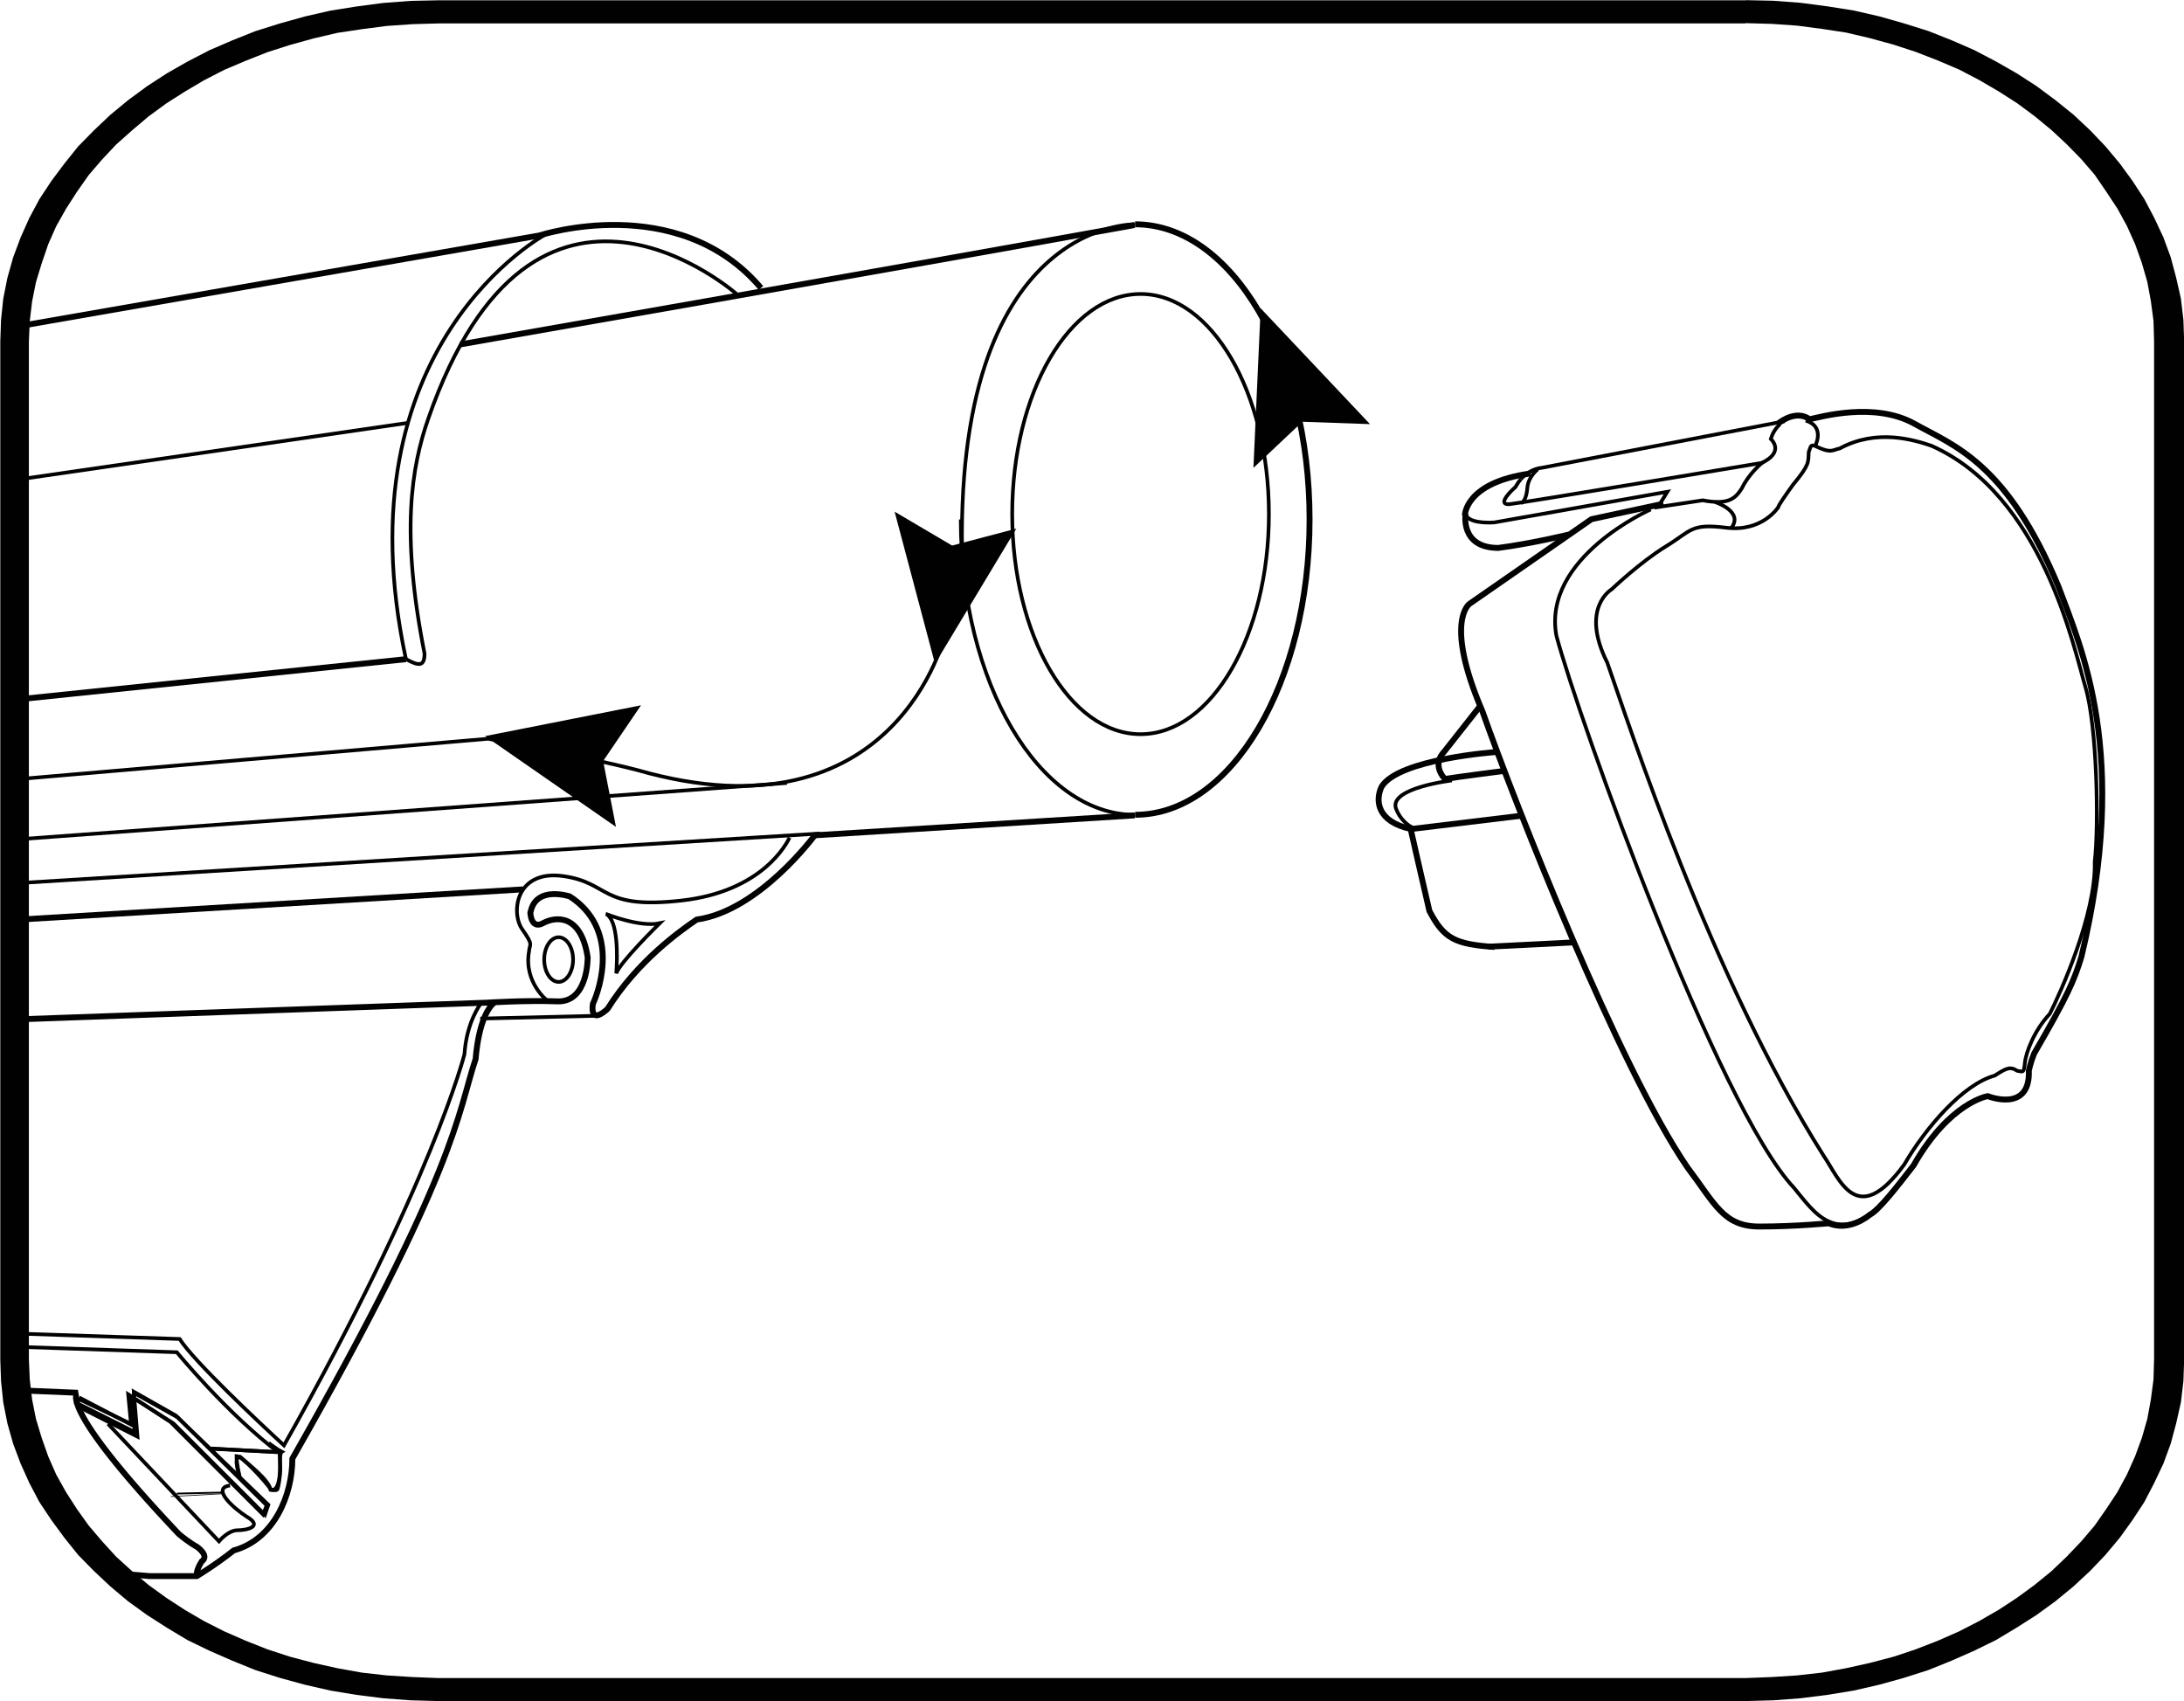 <?xml version="1.0" encoding="UTF-8"?>
<svg xmlns="http://www.w3.org/2000/svg" xmlns:xlink="http://www.w3.org/1999/xlink" id="Layer_2" data-name="Layer 2" viewBox="0 0 148.21 115.43">
  <defs>
    <style>
      .cls-1, .cls-2, .cls-3, .cls-4, .cls-5, .cls-6, .cls-7 {
        fill: none;
      }

      .cls-8 {
        clip-path: url(#clippath);
      }

      .cls-2, .cls-3 {
        stroke-width: .4px;
      }

      .cls-2, .cls-3, .cls-4, .cls-5, .cls-6, .cls-7 {
        stroke: #010101;
      }

      .cls-2, .cls-4, .cls-7 {
        stroke-miterlimit: 10;
      }

      .cls-9, .cls-10 {
        fill: #010101;
      }

      .cls-4 {
        stroke-width: .05px;
      }

      .cls-5, .cls-7 {
        stroke-width: .25px;
      }

      .cls-6 {
        stroke-width: .12px;
      }

      .cls-10 {
        fill-rule: evenodd;
      }
    </style>
    <clipPath id="clippath">
      <path class="cls-1" d="M1.27,19.12L90.62,7.82s15.31,38.15-6.02,66.26c-21.33,28.11-66.26,35.64-66.26,35.64,0,0-9.04,1-15.06-8.28-2.76-10.29-2.26-21.59-2.76-34.39,.5-14.06,.75-47.94,.75-47.94"></path>
    </clipPath>
  </defs>
  <g id="derouleur">
    <path class="cls-7" d="M103.21,32.51c-.13,.15-.25,.33-.37,.54-.58,.51-1.16,1.23-.39,1.16,.78-.07,17.12-2.8,17.12-2.8,0,0-.89,.73-1.35,1.7-.45,.72-.91,1.17-2.67,.84l-3.04,.46,.64-1.04-11.74,2.08s-1.45,.12-1.85-.38"></path>
    <path class="cls-7" d="M121.12,28.58l-16.53,3.17s-.75,.04-1.38,.76"></path>
    <path class="cls-7" d="M104.35,31.85s-.64,.49-.7,1.24c-.06,.75-.29,1.01-.42,1.04"></path>
    <path class="cls-2" d="M120.62,28.78c.38-.33,1.38-.92,2.18-.33,.73-.15,4.39-1.21,7.11,.3,2.68,1.5,6.27,2.63,9.78,11.05,1.56,4.19,4.86,11.39,1.56,25.12-.49,1.6-.92,2.63-3.21,6.57-.24,.58-.36,1.16-.36,1.16,.11,2.9-2.79,1.73-2.79,1.73,0,0-2.6,.42-5.03,4.7-.98,1.26-2.34,3.04-2.97,3.35,0,0-1.39,1.22-2.84,.55"></path>
    <path class="cls-7" d="M119.53,31.42s1.59-.63,.64-1.64c.11-.35,.32-.73,.62-.99"></path>
    <path class="cls-2" d="M99.46,34.84s-.42,2.34,2.22,2.34c2.24-.29,4.8-.91,4.8-.91"></path>
    <path class="cls-2" d="M124.18,83s-2.27,.23-4.79,.23c-2.44,0-3.02-1.56-4.87-4-4.66-6.8-11.68-24.62-13.92-30.96-2.63-6.13-.87-7.3-.87-7.3l8.27-5.74,4.88-1.05"></path>
    <path class="cls-7" d="M116.37,34.06s2.02,.65,1.1,1.79"></path>
    <path class="cls-7" d="M120.65,34.45s-1.07,1.66-3.5,1.36c-2.44-.3-2.34,.19-4.09,1.26-1.75,1.07-3.69,2.92-3.69,2.92,0,0-2.17,1.25-.3,4.97,1.47,4.19,7.01,21.32,14.7,33.49,1.07,1.56,2.24,4.97,5.45,.58,1.47-2.53,4-5.46,6.14-6.04,.77-.49,1.04-.65,1.53-.33,.39,.06,.45,.19,.52-.52,.06-.71,.65-2.24,1.69-3.34,.68-1.33,3.15-6.75,3.05-10.32,.29-2.5,.16-9.18-.62-11.82-.78-2.63-2.92-13.08-10.48-16.42-1.17-.39-3.7-1.17-6.2,.19-.49,.09-.55,.39-1.72-.19-.26-.04-.23,0-.39,.45-.03,.68,.07,.84-1.07,2.21-.39,.55-1,1.4-1,1.53Z"></path>
    <path class="cls-7" d="M123.15,30.33s.77-1.37-.61-1.79"></path>
    <path class="cls-2" d="M101.42,64.26c-2.67-.19-3.43-.55-4.42-2.45-.39-1.66-1.27-5.55-1.27-5.55l7.53-.91"></path>
    <line class="cls-2" x1="100.99" y1="64.24" x2="106.78" y2="63.95"></line>
    <path class="cls-2" d="M100.47,47.88l-2.49,3.16s-.85,.78,.07,1.82c.84-.14,4.05-.55,4.05-.55"></path>
    <path class="cls-2" d="M101.54,51.03s-6.61,.46-7.78,2.35c-.46,.96-.29,2.38,1.97,2.87"></path>
    <path class="cls-7" d="M98.53,52.96s-4.27,.5-3.8,1.9c.26,.71,.84,1.23,1.3,1.36"></path>
    <path class="cls-7" d="M112.02,34.57s-7.38,3.25-6.4,8.57c1.48,5.56,10.96,31.98,16.12,37.46,1.3,1.55,2.96,4.33,6.31,.73"></path>
    <path class="cls-10" d="M118.45,1.57l1.79,.05,1.71,.12,1.69,.22,1.64,.25,1.62,.38,1.6,.44,1.5,.49,1.52,.59,1.43,.61,1.36,.71,1.32,.77,1.25,.8,1.19,.88,1.14,.94,1.03,.96,1,1.02,.91,1.06,.78,1.14,.76,1.15,.65,1.19,.55,1.22,.46,1.29,.37,1.28,.24,1.3,.18,1.34,.04,1.39V92.22l-.04,1.39-.18,1.36-.24,1.31-.37,1.29-.46,1.25-.55,1.23-.65,1.2-.76,1.15-.78,1.12-.91,1.07-1,1.05-1.03,.98-1.14,.93-1.19,.87-1.25,.82-1.32,.76-1.36,.7-1.43,.63-1.52,.59-1.5,.5-1.6,.42-1.62,.36-1.64,.3-1.69,.19-1.71,.11-1.79,.07H29.75l-1.76-.07-1.74-.11-1.69-.19-1.67-.3-1.62-.36-1.59-.42-1.53-.5-1.49-.59-1.44-.63-1.38-.7-1.3-.76-1.26-.82-1.2-.87-1.11-.93-1.08-.98-.96-1.05-.91-1.07-.8-1.12-.74-1.15-.67-1.2-.54-1.23-.44-1.25-.39-1.29-.26-1.31-.16-1.36-.06-1.38V23.18l.06-1.39,.16-1.34,.26-1.3,.39-1.28,.44-1.29,.54-1.22,.67-1.19,.74-1.15,.8-1.14,.91-1.06,.96-1.02,1.08-.96,1.11-.94,1.2-.88,1.26-.8,1.3-.77,1.38-.71,1.44-.61,1.49-.59,1.53-.49,1.59-.44,1.62-.38,1.67-.25,1.69-.22,1.74-.12,1.76-.05H118.45m.03-1.57H29.73l-1.87,.04-1.85,.14-1.82,.24-1.76,.28-1.75,.4-1.68,.47-1.66,.52-1.58,.63-1.53,.66-1.51,.78-1.4,.8-1.34,.87-1.29,.95-1.2,.99-1.12,1.06-1.07,1.09-.93,1.16-.89,1.19-.81,1.23-.68,1.27-.59,1.32-.51,1.36-.39,1.39-.28,1.41-.15,1.44-.05,1.45V92.26l.05,1.46,.15,1.44,.28,1.42,.39,1.38,.51,1.36,.59,1.31,.68,1.29,.81,1.22,.89,1.21,.93,1.16,1.07,1.09,1.12,1.05,1.2,1.01,1.29,.93,1.34,.86,1.4,.84,1.51,.73,1.53,.67,1.58,.64,1.66,.53,1.68,.46,1.75,.4,1.76,.29,1.82,.23,1.85,.14,1.87,.05H118.48l1.86-.05,1.85-.14,1.82-.23,1.78-.29,1.74-.4,1.66-.46,1.66-.53,1.59-.64,1.52-.67,1.49-.73,1.4-.84,1.35-.86,1.28-.93,1.23-1.01,1.13-1.05,1.04-1.09,.97-1.16,.87-1.21,.8-1.22,.67-1.29,.62-1.31,.5-1.36,.37-1.38,.32-1.42,.17-1.44,.05-1.46V23.15l-.05-1.45-.17-1.44-.32-1.41-.37-1.39-.5-1.36-.62-1.32-.67-1.27-.8-1.23-.87-1.19-.97-1.16-1.04-1.09-1.13-1.06-1.23-.99-1.28-.95-1.35-.87-1.4-.8-1.49-.78-1.52-.66-1.59-.63-1.66-.52-1.66-.47-1.74-.4-1.78-.28-1.82-.24-1.85-.14-1.86-.04"></path>
    <path class="cls-2" d="M99.41,34.97s0-2.22,4.44-2.84"></path>
    <g class="cls-8">
      <polygon class="cls-7" points="5.47 94.88 8.93 96.69 8.85 94.73 11.77 96.59 17.98 102.79 18.21 102.11 12.04 96.17 9.09 94.52 9.13 97.17 5.2 95.2 5.47 94.88"></polygon>
      <line class="cls-7" x1="14.35" y1="98.31" x2="18.97" y2="98.54"></line>
      <path class="cls-7" d="M16.28,100.24s-.52-1.39,.01-1.39c.43,.4,1.96,1.55,2.07,2.24,.25,.03,.35,.06,.44,0,.1-.06,.27-1.25,.21-1.73-.03-.48,.03-.79,.11-.84-.24-.12-.89-.6-.89-.6"></path>
      <line class="cls-4" x1="11.6" y1="101.55" x2="15.12" y2="101.36"></line>
      <path class="cls-5" d="M-127.82,52.12l49.86-7.88s3.24-4.48,5.97-1.24c3.24-.25,99.71-14.31,99.71-14.31"></path>
      <path class="cls-3" d="M76.99,15.27c-16.66,3.01-45.75,8.1-45.75,8.1"></path>
      <path class="cls-5" d="M68.69,34.88c0-8.25,3.9-14.93,8.71-14.93s8.71,6.69,8.71,14.93-3.9,14.94-8.71,14.94-8.71-6.69-8.71-14.94Z"></path>
      <path class="cls-5" d="M77.03,55.29c-6.53,0-11.83-8.98-11.83-20.04"></path>
      <path class="cls-5" d="M77.03,15.22s-12.47-.33-11.72,23.14"></path>
      <path class="cls-3" d="M77.03,55.29c6.54,0,11.84-8.98,11.84-20.04s-5.3-20.03-11.84-20.03"></path>
      <line class="cls-5" x1="55.65" y1="56.56" x2="-102.18" y2="66.32"></line>
      <line class="cls-3" x1="77" y1="55.33" x2="55.15" y2="56.69"></line>
      <path class="cls-3" d="M13.36,106.95s-.11-.31,.33-1c.56-.38-.33-.99-.33-.99,0,0-.49-.25-1.23-.87-8.47-8.96-6.85-9.58-6.85-9.58,0,0-132.15-5.47-135.39-5.6-3.23-.13-1.86-.37-1.86,.87,.99,1.49,6.22,5.73,6.22,5.73L10.14,106.95h3.22s1.25-.75,2.5-1.74c2.73-.75,3.98-3.74,3.98-6.23,11.2-19.65,11.2-23.39,12.44-27.13,0,0,.18-3.04,1.33-3.87"></path>
      <path class="cls-5" d="M-124.87,89.03l-1.87-1.99L12,91.76s3.48,4.24,6.97,6.85c.06,.68,.13,2.61-.56,2.49-.5-.69-1.99-2.3-2.36-2.3,0,.44,.19,1.31,.19,1.31"></path>
      <line class="cls-5" x1="14.31" y1="98.29" x2="18.78" y2="98.54"></line>
      <polyline class="cls-5" points="5.35 94.94 8.89 96.62 8.7 94.62 11.57 96.49 17.85 102.77 18.1 102.15 11.94 96.06 9.08 94.44 9.33 97.49 5.41 95.5"></polyline>
      <path class="cls-5" d="M7.33,96.62l7.53,7.97s.62-.75,1.25-.75,1.8-.25,.62-.93c-.87-.56-2.43-1.93-1.12-2.11"></path>
      <line class="cls-6" x1="15.05" y1="101.28" x2="12" y2="101.35"></line>
      <path class="cls-5" d="M41.13,62.02s2.27,.92,3.64,.63c0,0-2.67,2.61-2.95,3.4,.09-1.12,.13-3.61-.69-4.03Z"></path>
      <path class="cls-5" d="M36.93,65.11c0-.83,.44-1.51,.98-1.51s.98,.68,.98,1.51-.44,1.52-.98,1.52-.98-.68-.98-1.52Z"></path>
      <path class="cls-5" d="M37.15,67.91s-1.62-1.24-1.25-3.35c.04-.54,.33-.38-.46-1.5-.79-1.12-.45-4.06,2.78-3.61,3.24,.46,2.45,2.28,8.02,1.66,5.55-.62,7.17-3.93,7.34-4.27"></path>
      <line class="cls-5" x1="40.43" y1="68.93" x2="32.59" y2="69.12"></line>
      <line class="cls-2" x1="35.5" y1="60.35" x2="-117.11" y2="69.5"></line>
      <path class="cls-3" d="M-112.04,73.2l145.04-5.16s2.69-.17,4.81-.09c2.12,.09,2.07-2.99,2.07-2.99-.45-2.98-2.2-2.77-3.02-2.32-.83,.46-.87-.7-.87-.7,0-.02,0-.05,.02-.07,.32-1.49,1.91-1.25,2.64-1.05,3.36,2.16,2.12,6.14,1.58,7.31-.17,1.33,.74,.58,1,.33,2.03-3.24,4.89-5.27,6.05-6.06,4.23-.58,8.01-5.72,8.01-5.72"></path>
      <path class="cls-3" d="M-106.01,40.83L36.6,15.98s9.39-3.09,15.04,3.56"></path>
      <path class="cls-3" d="M27.55,44.73c-2.49,.25-151.31,15.68-151.31,15.68"></path>
      <path class="cls-5" d="M50.07,20.02s-13.81-12.34-21.01,8.4c-1.14,3.28-1.88,7.71-.25,15.93,0,.87-.37,.87-1.25,.38"></path>
      <path class="cls-5" d="M37.07,15.88s-14.12,7.47-9.52,28.86"></path>
      <path class="cls-5" d="M32.61,68.13s-.95,1.22-1.09,3.4c0,0-2.18,8.71-12.25,26.55-1.63-1.5-6.13-5.72-7.08-7.22l-139.73-4.67s.18,.46,2.18,2.46"></path>
      <polyline class="cls-9" points="92.97 28.78 85.55 20.92 85.06 31.75 88.38 28.62 92.97 28.78"></polyline>
      <path class="cls-5" d="M64.16,42.96s-3.29,14.35-20.93,9.29c-3.65-.94-10.11-2.12-10.11-2.12l-59.56,5.12"></path>
      <line class="cls-5" x1="53.4" y1="53.13" x2="-26.03" y2="58.95"></line>
      <polyline class="cls-9" points="43.5 47.86 32.92 49.95 41.8 56.11 40.93 51.64 43.5 47.86"></polyline>
      <polyline class="cls-9" points="60.71 34.72 63.45 45.04 68.97 35.87 64.61 37.02 60.71 34.72"></polyline>
    </g>
  </g>
</svg>
